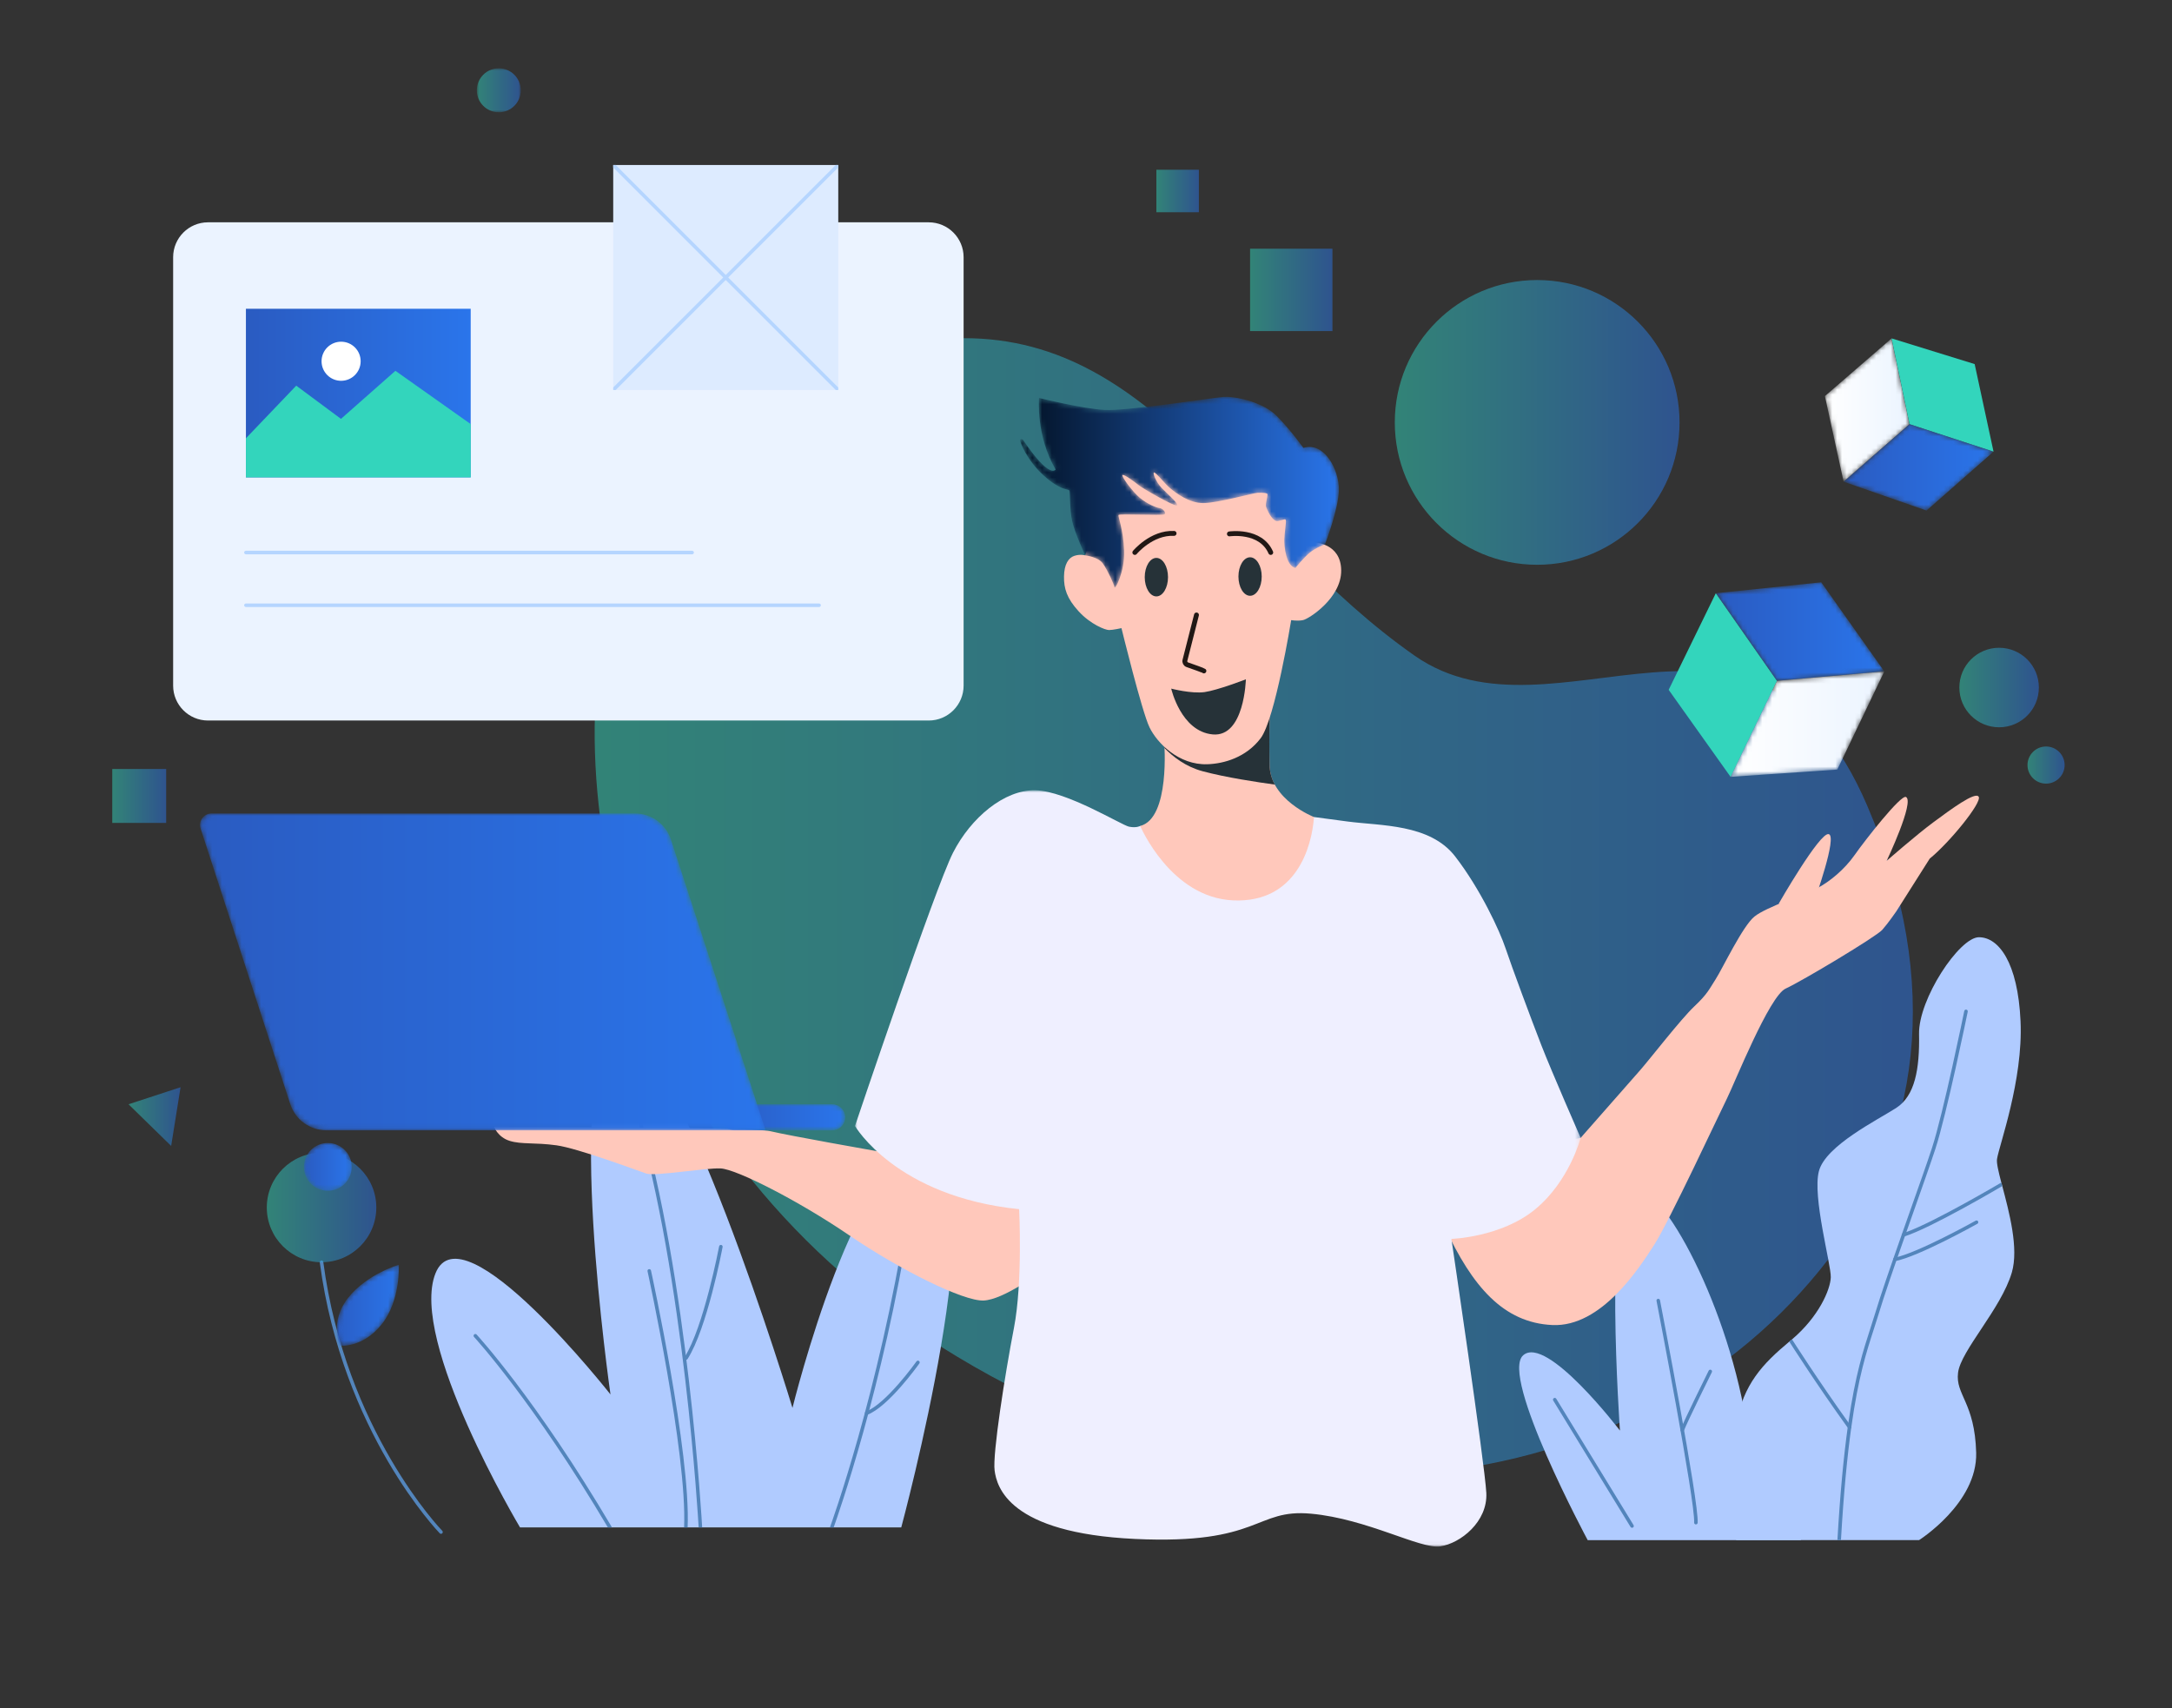 <?xml version="1.0" encoding="UTF-8"?>
<svg width="445px" height="350px" viewBox="0 0 445 350" version="1.1" xmlns="http://www.w3.org/2000/svg" xmlns:xlink="http://www.w3.org/1999/xlink">
    <rect x="0" y="0" width="445" height="350" fill="#333333" stroke="none"/>
    <title>编组 5</title>
    <defs>
        <linearGradient x1="100%" y1="50%" x2="0%" y2="50%" id="linearGradient-1">
            <stop stop-color="#2B75EB" offset="0%"></stop>
            <stop stop-color="#33D5BC" offset="100%"></stop>
        </linearGradient>
        <polygon id="path-2" points="0 -2.84217094e-14 148.671 -2.84217094e-14 148.671 154.955 0 154.955"></polygon>
        <path d="M2.667,0 C1.194,0 0,1.193 0,2.666 L0,2.666 C0,4.139 1.194,5.334 2.667,5.334 L2.667,5.334 L22.805,5.334 C24.278,5.334 25.472,4.139 25.472,2.666 L25.472,2.666 C25.472,1.193 24.278,0 22.805,0 L22.805,0 L2.667,0 Z" id="path-4"></path>
        <linearGradient x1="-0.002%" y1="49.992%" x2="100.001%" y2="49.992%" id="linearGradient-6">
            <stop stop-color="#2A5BC1" offset="0%"></stop>
            <stop stop-color="#2A75EB" offset="100%"></stop>
        </linearGradient>
        <path d="M2.377,0 C0.763,0 -0.382,1.575 0.119,3.109 L0.119,3.109 L18.48,59.541 C19.525,62.748 22.514,64.921 25.888,64.921 L25.888,64.921 L115.871,64.921 L96.496,5.379 C95.453,2.171 92.463,0 89.089,0 L89.089,0 L2.377,0 Z" id="path-7"></path>
        <linearGradient x1="7.85437914e-05%" y1="49.999%" x2="100%" y2="49.999%" id="linearGradient-9">
            <stop stop-color="#2A5BC1" offset="0%"></stop>
            <stop stop-color="#2A75EB" offset="100%"></stop>
        </linearGradient>
        <path d="M41.499,0.028 C38.996,0.263 21.904,2.922 17.366,2.688 L17.366,2.688 C12.83,2.453 3.873,0.224 3.873,0.224 L3.873,0.224 C3.873,0.224 3.208,8.007 7.275,14.89 L7.275,14.89 C7.275,14.89 6.141,17.042 0.587,8.79 L0.587,8.79 C0.587,8.79 0.04,8.438 0.001,8.867 L0.001,8.867 C-0.038,9.298 1.409,13.013 4.812,16.103 L4.812,16.103 C8.214,19.193 9.817,18.88 10.053,19.153 L10.053,19.153 C10.287,19.428 10.131,23.104 10.678,25.529 L10.678,25.529 C11.226,27.954 13.338,32.491 13.338,32.491 L13.338,32.491 C13.338,32.491 15.998,32.765 16.976,34.173 L16.976,34.173 C17.953,35.581 19.244,38.358 19.322,39.023 L19.322,39.023 C19.4,39.687 21.473,35.894 21.317,31.513 L21.317,31.513 C21.16,27.132 19.987,24.473 20.182,24.199 L20.182,24.199 C20.28,24.062 22.521,24.101 24.791,24.14 L24.791,24.14 C27.058,24.179 29.354,24.219 29.57,24.082 L29.57,24.082 C30,23.808 29.295,22.869 28.592,22.792 L28.592,22.792 C27.888,22.713 26.089,21.97 24.563,20.718 L24.563,20.718 C23.038,19.467 20.73,16.298 20.965,16.025 L20.965,16.025 C21.199,15.751 23.546,17.472 24.29,18.097 L24.29,18.097 C25.033,18.723 31.76,22.596 32.151,22.244 L32.151,22.244 C32.542,21.892 29.921,19.662 28.943,18.606 L28.943,18.606 C27.966,17.55 27.105,15.711 27.419,15.516 L27.419,15.516 C27.732,15.32 29.609,17.785 30.743,18.723 L30.743,18.723 C31.877,19.662 34.576,21.774 37.509,21.774 L37.509,21.774 C40.443,21.774 47.796,19.699 48.696,19.661 L48.696,19.661 C49.595,19.623 50.652,19.662 50.691,19.975 L50.691,19.975 C50.73,20.289 50.261,21.931 50.378,22.439 L50.378,22.439 C50.495,22.948 51.668,25.685 52.841,25.451 L52.841,25.451 C54.015,25.216 54.327,24.903 54.445,25.254 L54.445,25.254 C54.562,25.607 54.171,27.797 54.132,29.245 L54.132,29.245 C54.093,30.692 54.484,34.604 56.401,35.073 L56.401,35.073 C56.401,35.073 58.121,32.921 59.373,31.904 L59.373,31.904 C60.625,30.887 62.463,30.223 62.463,30.223 L62.463,30.223 C62.463,30.223 65.279,22.986 65.319,18.997 L65.319,18.997 C65.357,15.008 62.346,9.102 58.043,10.471 L58.043,10.471 C58.043,10.471 55.462,6.833 52.606,3.939 L52.606,3.939 C49.976,1.273 44.889,0 42.147,0 L42.147,0 C41.913,0 41.696,0.009 41.499,0.028" id="path-10"></path>
        <linearGradient x1="-6.18416974e-05%" y1="50%" x2="100%" y2="50%" id="linearGradient-12">
            <stop stop-color="#021123" offset="0%"></stop>
            <stop stop-color="#2A75EB" offset="100%"></stop>
        </linearGradient>
        <polygon id="path-13" points="0 2.238 12.528 20.186 34.521 18.262 21.6 0"></polygon>
        <linearGradient x1="-0.001%" y1="49.999%" x2="99.999%" y2="49.999%" id="linearGradient-15">
            <stop stop-color="#2A5BC1" offset="0%"></stop>
            <stop stop-color="#2A75EB" offset="100%"></stop>
        </linearGradient>
        <polygon id="path-16" points="9.505 1.924 0 21.6 21.875 20.108 31.497 0"></polygon>
        <linearGradient x1="0%" y1="49.997%" x2="99.999%" y2="49.997%" id="linearGradient-18">
            <stop stop-color="#FFFFFF" offset="0%"></stop>
            <stop stop-color="#EBF4FF" offset="100%"></stop>
        </linearGradient>
        <polygon id="path-19" points="4.1148542e-14 11.824 3.831 29.362 17.337 17.575 13.663 -4.1148542e-14"></polygon>
        <linearGradient x1="-0%" y1="49.999%" x2="99.998%" y2="49.999%" id="linearGradient-21">
            <stop stop-color="#FFFFFF" offset="0%"></stop>
            <stop stop-color="#EBF4FF" offset="100%"></stop>
        </linearGradient>
        <polygon id="path-22" points="0 11.786 16.986 17.704 30.72 5.63 13.506 0"></polygon>
        <linearGradient x1="-0%" y1="49.998%" x2="100.001%" y2="49.998%" id="linearGradient-24">
            <stop stop-color="#2A5BC1" offset="0%"></stop>
            <stop stop-color="#2A75EB" offset="100%"></stop>
        </linearGradient>
        <linearGradient x1="0%" y1="50%" x2="99.999%" y2="50%" id="linearGradient-25">
            <stop stop-color="#2A5BC1" offset="0%"></stop>
            <stop stop-color="#2A75EB" offset="100%"></stop>
        </linearGradient>
        <polygon id="path-26" points="0 0 9.004 0 9.004 9.004 0 9.004"></polygon>
        <linearGradient x1="100%" y1="50%" x2="0%" y2="50%" id="linearGradient-28">
            <stop stop-color="#2B75EB" offset="0%"></stop>
            <stop stop-color="#33D5BC" offset="100%"></stop>
        </linearGradient>
        <linearGradient x1="100%" y1="50%" x2="0%" y2="50%" id="linearGradient-29">
            <stop stop-color="#2B75EB" offset="0%"></stop>
            <stop stop-color="#33D5BC" offset="100%"></stop>
        </linearGradient>
        <linearGradient x1="100%" y1="50%" x2="0%" y2="50%" id="linearGradient-30">
            <stop stop-color="#2B75EB" offset="0%"></stop>
            <stop stop-color="#33D5BC" offset="100%"></stop>
        </linearGradient>
        <linearGradient x1="100%" y1="50%" x2="0%" y2="50%" id="linearGradient-31">
            <stop stop-color="#2B75EB" offset="0%"></stop>
            <stop stop-color="#33D5BC" offset="100%"></stop>
        </linearGradient>
        <linearGradient x1="100%" y1="50%" x2="0%" y2="50%" id="linearGradient-32">
            <stop stop-color="#2B75EB" offset="0%"></stop>
            <stop stop-color="#33D5BC" offset="100%"></stop>
        </linearGradient>
        <path d="M0,4.896 C0,7.599 2.192,9.792 4.896,9.792 L4.896,9.792 C7.6,9.792 9.792,7.599 9.792,4.896 L9.792,4.896 C9.792,2.191 7.6,0 4.896,0 L4.896,0 C2.192,0 0,2.191 0,4.896" id="path-33"></path>
        <linearGradient x1="-0.004%" y1="49.998%" x2="100%" y2="49.998%" id="linearGradient-35">
            <stop stop-color="#2A5BC1" offset="0%"></stop>
            <stop stop-color="#2A75EB" offset="100%"></stop>
        </linearGradient>
        <path d="M2.339,6.726 C-1.601,11.65 0.628,16.558 0.628,16.558 L0.628,16.558 C0.628,16.558 5.239,17.124 9.18,12.2 L9.18,12.2 C13.12,7.275 12.69,1.02871355e-14 12.69,1.02871355e-14 L12.69,1.02871355e-14 C12.69,1.02871355e-14 6.279,1.802 2.339,6.726" id="path-36"></path>
        <linearGradient x1="-0%" y1="50.001%" x2="100%" y2="50.001%" id="linearGradient-38">
            <stop stop-color="#2A5BC1" offset="0%"></stop>
            <stop stop-color="#2A75EB" offset="100%"></stop>
        </linearGradient>
        <linearGradient x1="100%" y1="50%" x2="0%" y2="50%" id="linearGradient-39">
            <stop stop-color="#2B75EB" offset="0%"></stop>
            <stop stop-color="#33D5BC" offset="100%"></stop>
        </linearGradient>
    </defs>
    <g id="官网一期" stroke="none" stroke-width="1" fill="none" fill-rule="evenodd">
        <g id="PEC-Hub" transform="translate(-1070, -125)">
            <g id="banner" transform="translate(0, 60)">
                <g id="编组-5" transform="translate(1070, 65)">
                    <rect id="矩形" fill="#D8D8D8" opacity="0" x="0" y="0" width="445" height="350"></rect>
                    <g id="编组" transform="translate(23, 14)">
                        <g transform="translate(65.366, 55.291)">
                            <path d="M40.106,124.798 C32.283,97.151 29.787,66.81 41.466,40.557 C56.173,7.499 84.089,0.876 107.043,0.04 C148.158,-1.46 165.616,39.989 201.453,65.042 C230.172,85.118 271.906,43.901 294.186,95.773 C309.892,132.343 304.867,164.474 286.202,188.738 C247.823,238.632 168.578,250.978 97.715,202.206 C66.913,181.006 47.322,150.306 40.106,124.798" id="Fill-1" fill-opacity="0.5" fill="url(#linearGradient-1)"></path>
                            <path d="M18.179,243.661 C18.179,243.661 -4.656,205.383 0.859,191.593 C6.375,177.804 36.711,216.413 36.711,216.413 C36.711,216.413 26.783,147.358 38.256,143.276 C49.728,139.195 73.997,219.171 73.997,219.171 C73.997,219.171 87.676,163.594 101.906,166.893 C116.137,170.193 96.281,243.661 96.281,243.661 L18.179,243.661 Z" id="Fill-3" fill="#B0CBFF"></path>
                            <path d="M36.178,243.662 C20.875,217.812 8.88,204.768 8.757,204.637 C8.62,204.493 8.627,204.261 8.779,204.123 C8.924,203.986 9.155,203.993 9.286,204.145 C9.409,204.275 21.52,217.436 36.91,243.474 C36.946,243.532 36.96,243.597 36.96,243.662 L36.178,243.662 Z" id="Fill-5" fill="#5385BC"></path>
                            <path d="M51.793,243.662 L51.793,243.648 C52.444,228.482 44.38,191.549 44.3,191.173 C44.257,190.977 44.38,190.789 44.575,190.746 C44.771,190.702 44.966,190.825 45.01,191.021 C45.089,191.39 53.168,228.395 52.516,243.662 L51.793,243.662 Z" id="Fill-7" fill="#5385BC"></path>
                            <path d="M54.775,243.662 C54.695,242.294 51.814,192.23 41.767,158.439 C41.716,158.243 41.825,158.047 42.013,157.99 C42.201,157.932 42.404,158.04 42.462,158.228 C52.618,192.403 55.47,243.135 55.492,243.641 L55.492,243.662 L54.775,243.662 Z" id="Fill-9" fill="#5385BC"></path>
                            <path d="M52.193,209.33 C52.126,209.33 52.059,209.312 51.999,209.273 C51.83,209.165 51.78,208.942 51.888,208.773 C55.815,202.616 58.939,186.231 58.97,186.066 C59.007,185.87 59.195,185.738 59.393,185.778 C59.589,185.815 59.719,186.004 59.681,186.201 C59.553,186.879 56.499,202.888 52.498,209.162 C52.43,209.27 52.312,209.33 52.193,209.33" id="Fill-11" fill="#5385BC"></path>
                            <path d="M81.689,243.662 C81.689,243.626 81.697,243.583 81.711,243.539 C81.813,243.264 91.694,216.067 97.354,180.227 C97.391,180.033 97.572,179.902 97.774,179.931 C97.97,179.96 98.1,180.148 98.071,180.343 C92.591,215.025 83.159,241.643 82.435,243.662 L81.689,243.662 Z" id="Fill-13" fill="#5385BC"></path>
                            <path d="M89.2,220.606 C89.055,220.606 88.917,220.517 88.862,220.373 C88.791,220.186 88.885,219.977 89.071,219.905 C93.203,218.333 99.344,209.728 99.405,209.642 C99.521,209.478 99.746,209.441 99.91,209.555 C100.072,209.671 100.111,209.897 99.995,210.06 C99.739,210.422 93.665,218.931 89.329,220.583 C89.286,220.598 89.243,220.606 89.2,220.606" id="Fill-15" fill="#5385BC"></path>
                            <path d="M236.919,246.262 C236.919,246.262 218.88,212.662 223.699,208.393 C228.519,204.124 243.529,223.816 243.529,223.816 C243.529,223.816 240.086,174.93 246.146,173.966 C252.205,173.002 266.113,198.891 269.693,223.954 C269.693,223.954 281.165,203.711 286.721,206.327 C292.277,208.943 288.835,229.738 280.572,246.262 L236.919,246.262 Z" id="Fill-17" fill="#B0CBFF"></path>
                            <path d="M321.863,173.72 C323.245,178.968 325.287,186.475 323.81,191.455 C321.609,198.89 313.35,207.431 312.799,211.97 C312.242,216.516 316.238,218.029 316.513,228.359 C316.788,238.689 304.808,246.261 304.808,246.261 L267.353,246.261 C267.353,246.261 265.841,230.704 267.353,222.438 C268.837,214.316 272.725,210.182 278.226,205.593 C278.32,205.52 278.415,205.441 278.509,205.361 C278.603,205.289 278.69,205.209 278.777,205.137 C284.235,200.504 286.631,194.996 286.725,192.418 C286.812,189.805 282.91,175.891 284.293,170.658 C285.668,165.431 296.273,160.197 300.124,157.715 C303.982,155.239 304.945,149.73 304.808,142.571 C304.67,135.411 313.075,122.736 317.078,122.736 C321.088,122.736 325.055,127.832 325.605,139.951 C326.155,152.068 321.197,165.431 320.784,168.183 C320.661,169.007 321.081,170.759 321.667,173.011 C321.732,173.242 321.797,173.481 321.863,173.72" id="Fill-19" fill="#B0CBFF"></path>
                            <path d="M290.931,223.125 C290.931,223.154 290.923,223.183 290.923,223.212 C290.902,223.292 290.851,223.371 290.779,223.422 C290.713,223.466 290.641,223.487 290.569,223.487 C290.46,223.487 290.344,223.437 290.279,223.335 C290.25,223.292 290.221,223.256 290.185,223.212 C283.858,214.417 278.596,206.179 278.226,205.593 C278.32,205.52 278.415,205.441 278.509,205.361 C278.603,205.289 278.69,205.209 278.777,205.137 C278.791,205.144 278.805,205.158 278.813,205.173 C278.863,205.253 284.01,213.338 290.337,222.17 C290.511,222.417 290.685,222.669 290.866,222.915 C290.909,222.981 290.931,223.053 290.931,223.125" id="Fill-21" fill="#5385BC"></path>
                            <path d="M246.008,243.733 C245.886,243.733 245.767,243.671 245.699,243.56 L229.863,217.671 C229.758,217.5 229.812,217.277 229.982,217.173 C230.153,217.068 230.376,217.122 230.48,217.293 L246.316,243.182 C246.421,243.353 246.367,243.575 246.196,243.68 C246.138,243.716 246.072,243.733 246.008,243.733" id="Fill-23" fill="#5385BC"></path>
                            <path d="M259.09,243.044 C259.082,243.044 259.074,243.044 259.066,243.044 C258.867,243.031 258.716,242.858 258.728,242.659 C258.998,238.485 251.103,197.656 251.023,197.243 C250.985,197.048 251.113,196.857 251.31,196.819 C251.504,196.784 251.696,196.91 251.734,197.106 C252.06,198.791 259.726,238.44 259.451,242.706 C259.438,242.897 259.279,243.044 259.09,243.044" id="Fill-25" fill="#5385BC"></path>
                            <path d="M256.299,224.071 C256.256,224.071 256.212,224.063 256.168,224.047 C255.982,223.974 255.889,223.764 255.962,223.578 C256.748,221.552 261.508,211.945 261.71,211.538 C261.799,211.358 262.017,211.285 262.196,211.373 C262.375,211.462 262.448,211.68 262.359,211.858 C262.31,211.958 257.411,221.844 256.637,223.84 C256.581,223.984 256.444,224.071 256.299,224.071" id="Fill-27" fill="#5385BC"></path>
                            <path d="M314.783,137.996 C314.739,138.206 310.476,159.018 308.145,166.141 C307.196,169.029 305.495,173.843 303.693,178.946 C303.208,180.322 302.708,181.733 302.209,183.145 C302.107,183.435 302.006,183.724 301.905,184.013 C299.733,190.181 297.612,196.313 296.512,199.996 C296.201,201.032 295.868,202.053 295.52,203.117 C294.065,207.613 292.371,212.803 290.931,223.126 C290.923,223.155 290.923,223.184 290.916,223.219 C290.113,229.025 289.374,236.445 288.81,246.261 L288.086,246.261 L288.086,246.239 C288.65,236.445 289.381,229.025 290.185,223.212 C290.236,222.857 290.286,222.51 290.337,222.169 C291.763,212.354 293.406,207.293 294.832,202.892 C295.173,201.835 295.506,200.822 295.817,199.787 C296.932,196.059 299.089,189.848 301.282,183.608 C301.289,183.579 301.297,183.557 301.311,183.528 C301.883,181.907 302.455,180.278 303.012,178.7 C304.815,173.611 306.516,168.797 307.457,165.916 C309.774,158.829 314.03,138.061 314.073,137.851 C314.117,137.655 314.305,137.525 314.501,137.569 C314.696,137.612 314.826,137.8 314.783,137.996" id="Fill-29" fill="#5385BC"></path>
                            <path d="M321.863,173.72 C320.596,174.465 307.356,182.241 301.905,184.013 C301.847,184.035 301.789,184.057 301.731,184.071 C301.695,184.079 301.659,184.086 301.623,184.086 C301.471,184.086 301.326,183.984 301.282,183.832 C301.253,183.753 301.261,183.673 301.282,183.608 C301.311,183.499 301.398,183.405 301.514,183.376 C301.731,183.311 301.963,183.232 302.209,183.145 C308.065,181.024 321.436,173.133 321.58,173.046 C321.609,173.025 321.638,173.017 321.667,173.011 C321.732,173.242 321.797,173.481 321.863,173.72" id="Fill-31" fill="#5385BC"></path>
                            <path d="M299.87,189.101 C299.699,189.101 299.548,188.981 299.515,188.808 C299.477,188.612 299.605,188.422 299.801,188.384 C304.453,187.479 316.293,180.877 316.411,180.811 C316.586,180.715 316.807,180.775 316.904,180.95 C317.002,181.124 316.939,181.345 316.765,181.443 C316.274,181.717 304.704,188.168 299.939,189.094 C299.916,189.099 299.892,189.101 299.87,189.101" id="Fill-33" fill="#5385BC"></path>
                            <path d="M12.85,161.564 C12.85,161.564 13.611,163.694 16.045,164.455 C18.48,165.216 21.219,164.759 25.632,165.368 C30.045,165.977 42.219,170.542 44.045,171.151 C45.871,171.759 56.066,169.972 59.262,170.105 C62.457,170.237 75.088,176.629 85.587,183.78 C96.087,190.932 109.022,197.324 113.131,197.172 C117.239,197.02 124.696,191.389 124.696,191.389 L126.065,170.105 L91.26,166.565 C91.26,166.565 73.262,163.39 69.457,162.477 C65.653,161.564 12.85,161.564 12.85,161.564" id="Fill-35" fill="#FFC8BB"></path>
                            <path d="M306.996,106.63 L300.149,117.434 C300.149,117.434 298.475,119.869 297.257,121.239 C296.04,122.608 280.823,131.738 277.475,133.26 C274.127,134.782 266.975,152.738 265.454,155.781 C263.932,158.825 253.585,181.042 250.541,185.76 C247.498,190.477 239.737,202.65 229.693,202.193 C219.65,201.737 213.259,194.281 207.628,182.107 C201.999,169.933 235.476,163.847 235.476,163.847 C235.476,163.847 245.519,152.433 247.65,149.999 C249.78,147.564 256.019,139.499 258.758,136.912 C261.498,134.326 261.802,133.412 263.171,131.282 C264.541,129.151 268.65,120.478 271.084,118.499 C273.519,116.521 281.888,113.782 284.171,112.565 C286.453,111.348 289.497,108.913 291.627,105.869 C293.758,102.825 301.09,93.481 302.127,94 C303.953,94.913 298.171,107.087 298.171,107.087 C298.171,107.087 304.257,101.761 307.757,99.173 C311.257,96.587 316.431,92.741 317.04,93.979 C317.649,95.217 311.105,103.282 306.996,106.63" id="Fill-37" fill="#FFC8BB"></path>
                            <g transform="translate(86.805, 92.627)">
                                <mask id="mask-3" fill="white">
                                    <use xlink:href="#path-2"></use>
                                </mask>
                                <g id="Clip-40"></g>
                                <path d="M33.63,85.828 C33.63,85.828 34.391,100.741 32.565,110.175 C30.739,119.61 28.151,136.044 28.608,139.392 C29.065,142.74 31.499,152.174 57.369,153.392 C83.238,154.61 81.868,147.153 93.434,148.219 C104.998,149.283 115.803,155.522 119.911,154.914 C124.019,154.305 129.65,149.892 129.346,143.958 C129.041,138.023 122.194,91.915 122.194,91.915 C122.194,91.915 132.389,91.61 139.389,85.828 C146.388,80.045 148.671,71.22 148.671,71.22 C148.671,71.22 142.736,57.676 140.606,52.198 C138.476,46.72 134.52,36.068 133.302,32.416 C132.084,28.764 128.128,20.242 122.955,13.546 C117.781,6.851 107.738,7.307 100.89,6.395 L94.042,5.481 C94.042,5.481 86.434,12.177 77.151,11.873 C67.869,11.569 58.434,7.307 58.434,7.307 C58.434,7.307 57.673,7.764 56.152,7.46 C54.629,7.155 43.369,0.155 36.978,0.003 C30.587,-0.149 23.739,5.634 20.087,12.786 C16.435,19.938 0,68.784 0,68.784 C0,68.784 8.37,83.241 33.63,85.828" id="Fill-39" fill="#EFEFFF" mask="url(#mask-3)"></path>
                            </g>
                            <path d="M276.01,115.938 C276.01,115.938 284.475,101.152 286.301,101.608 C288.128,102.065 283.41,115.151 283.41,115.151 L276.01,115.938 Z" id="Fill-41" fill="#FFC8BB"></path>
                        </g>
                        <g transform="translate(124.692, 212.252)">
                            <mask id="mask-5" fill="white">
                                <use xlink:href="#path-4"></use>
                            </mask>
                            <g id="Clip-44"></g>
                            <path d="M2.667,0 C1.194,0 0,1.193 0,2.666 L0,2.666 C0,4.139 1.194,5.334 2.667,5.334 L2.667,5.334 L22.805,5.334 C24.278,5.334 25.472,4.139 25.472,2.666 L25.472,2.666 C25.472,1.193 24.278,0 22.805,0 L22.805,0 L2.667,0 Z" id="Fill-43" fill="url(#linearGradient-6)" mask="url(#mask-5)"></path>
                        </g>
                        <g transform="translate(17.982, 152.665)">
                            <mask id="mask-8" fill="white">
                                <use xlink:href="#path-7"></use>
                            </mask>
                            <g id="Clip-46"></g>
                            <path d="M2.377,0 C0.763,0 -0.382,1.575 0.119,3.109 L0.119,3.109 L18.48,59.541 C19.525,62.748 22.514,64.921 25.888,64.921 L25.888,64.921 L115.871,64.921 L96.496,5.379 C95.453,2.171 92.463,0 89.089,0 L89.089,0 L2.377,0 Z" id="Fill-45" fill="url(#linearGradient-9)" mask="url(#mask-8)"></path>
                        </g>
                        <g transform="translate(194.992, 79.926)">
                            <path d="M20.536,58.199 C20.536,58.199 21.8,73.722 15.613,75.299 C15.613,75.299 21.845,90.019 34.71,90.552 C47.575,91.087 50.777,79.633 51.221,73.474 C51.221,73.474 42.278,69.992 42.12,62.867 C41.956,55.447 42.204,51.706 42.204,51.706 L20.536,58.199 Z" id="Fill-47" fill="#FFC8BB"></path>
                            <path d="M43.196,66.826 C42.566,65.661 42.153,64.343 42.121,62.867 C41.956,55.446 42.204,51.706 42.204,51.706 L20.536,58.199 C20.536,58.199 20.57,58.629 20.6,59.342 C22.308,61.112 24.904,63.152 28.396,64.09 C33.154,65.368 39.681,66.349 43.196,66.826" id="Fill-49" fill="#263238"></path>
                            <path d="M29.375,62.658 C32.815,62.544 37.315,61.25 40.287,57.338 C43.26,53.428 46.545,33.128 46.545,33.128 C46.545,33.128 47.797,33.363 48.97,33.128 C50.144,32.894 56.832,28.63 56.793,22.959 C56.753,17.287 51.221,17.21 51.221,17.21 L46.35,10.404 L43.69,5.633 L28.319,4.303 L18.345,0 L8.646,1.486 L6.729,12.321 L4.343,19.869 C4.343,19.869 3.405,19.556 2.153,19.948 C0.902,20.338 0.041,21.707 0.002,24.172 C-0.037,26.635 0.57,28.67 3.004,31.329 C5.438,33.988 8.45,35.162 9.232,35.162 C10.015,35.162 11.774,34.771 11.774,34.771 C11.774,34.771 15.96,51.902 17.524,55.109 C19.089,58.317 23.509,62.854 29.375,62.658" id="Fill-51" fill="#FFC8BB"></path>
                        </g>
                        <g transform="translate(185.997, 67.304)">
                            <mask id="mask-11" fill="white">
                                <use xlink:href="#path-10"></use>
                            </mask>
                            <g id="Clip-54"></g>
                            <path d="M41.499,0.028 C38.996,0.263 21.904,2.922 17.366,2.688 L17.366,2.688 C12.83,2.453 3.873,0.224 3.873,0.224 L3.873,0.224 C3.873,0.224 3.208,8.007 7.275,14.89 L7.275,14.89 C7.275,14.89 6.141,17.042 0.587,8.79 L0.587,8.79 C0.587,8.79 0.04,8.438 0.001,8.867 L0.001,8.867 C-0.038,9.298 1.409,13.013 4.812,16.103 L4.812,16.103 C8.214,19.193 9.817,18.88 10.053,19.153 L10.053,19.153 C10.287,19.428 10.131,23.104 10.678,25.529 L10.678,25.529 C11.226,27.954 13.338,32.491 13.338,32.491 L13.338,32.491 C13.338,32.491 15.998,32.765 16.976,34.173 L16.976,34.173 C17.953,35.581 19.244,38.358 19.322,39.023 L19.322,39.023 C19.4,39.687 21.473,35.894 21.317,31.513 L21.317,31.513 C21.16,27.132 19.987,24.473 20.182,24.199 L20.182,24.199 C20.28,24.062 22.521,24.101 24.791,24.14 L24.791,24.14 C27.058,24.179 29.354,24.219 29.57,24.082 L29.57,24.082 C30,23.808 29.295,22.869 28.592,22.792 L28.592,22.792 C27.888,22.713 26.089,21.97 24.563,20.718 L24.563,20.718 C23.038,19.467 20.73,16.298 20.965,16.025 L20.965,16.025 C21.199,15.751 23.546,17.472 24.29,18.097 L24.29,18.097 C25.033,18.723 31.76,22.596 32.151,22.244 L32.151,22.244 C32.542,21.892 29.921,19.662 28.943,18.606 L28.943,18.606 C27.966,17.55 27.105,15.711 27.419,15.516 L27.419,15.516 C27.732,15.32 29.609,17.785 30.743,18.723 L30.743,18.723 C31.877,19.662 34.576,21.774 37.509,21.774 L37.509,21.774 C40.443,21.774 47.796,19.699 48.696,19.661 L48.696,19.661 C49.595,19.623 50.652,19.662 50.691,19.975 L50.691,19.975 C50.73,20.289 50.261,21.931 50.378,22.439 L50.378,22.439 C50.495,22.948 51.668,25.685 52.841,25.451 L52.841,25.451 C54.015,25.216 54.327,24.903 54.445,25.254 L54.445,25.254 C54.562,25.607 54.171,27.797 54.132,29.245 L54.132,29.245 C54.093,30.692 54.484,34.604 56.401,35.073 L56.401,35.073 C56.401,35.073 58.121,32.921 59.373,31.904 L59.373,31.904 C60.625,30.887 62.463,30.223 62.463,30.223 L62.463,30.223 C62.463,30.223 65.279,22.986 65.319,18.997 L65.319,18.997 C65.357,15.008 62.346,9.102 58.043,10.471 L58.043,10.471 C58.043,10.471 55.462,6.833 52.606,3.939 L52.606,3.939 C49.976,1.273 44.889,0 42.147,0 L42.147,0 C41.913,0 41.696,0.009 41.499,0.028" id="Fill-53" fill="url(#linearGradient-12)" mask="url(#mask-11)"></path>
                        </g>
                        <g transform="translate(209.505, 95.277)">
                            <path d="M0,3.915 C0,3.915 3.424,-0.219 8.04,0.009" id="Stroke-55" stroke="#211815" stroke-linecap="round" stroke-linejoin="round"></path>
                            <path d="M19.376,0.111 C19.376,0.111 25.767,-0.828 27.846,3.915" id="Stroke-57" stroke="#211815" stroke-linecap="round" stroke-linejoin="round"></path>
                            <path d="M12.63,16.723 L10.267,26.009 C10.169,26.393 10.378,26.788 10.753,26.919 C11.873,27.309 14.039,28.074 14.151,28.186" id="Stroke-59" stroke="#211815" stroke-linecap="round" stroke-linejoin="round"></path>
                            <path d="M7.456,31.813 C7.456,31.813 11.641,32.904 14.303,32.522 C16.967,32.142 22.749,29.91 22.749,29.91 C22.749,29.91 22.47,41.805 15.952,41.196 C9.435,40.588 7.456,31.813 7.456,31.813" id="Fill-61" fill="#263238"></path>
                            <path d="M6.797,8.975 C6.797,11.153 5.73,12.918 4.413,12.918 C3.096,12.918 2.029,11.153 2.029,8.975 C2.029,6.796 3.096,5.032 4.413,5.032 C5.73,5.032 6.797,6.796 6.797,8.975" id="Fill-63" fill="#263238"></path>
                            <path d="M25.995,8.848 C25.995,11.026 24.928,12.791 23.612,12.791 C22.295,12.791 21.227,11.026 21.227,8.848 C21.227,6.67 22.295,4.904 23.612,4.904 C24.928,4.904 25.995,6.67 25.995,8.848" id="Fill-65" fill="#263238"></path>
                            <polygon id="Fill-67" fill="#33D5BC" points="119.032 12.265 109.371 32.06 122.055 49.89 131.559 30.214"></polygon>
                        </g>
                        <g transform="translate(328.537, 105.304)">
                            <mask id="mask-14" fill="white">
                                <use xlink:href="#path-13"></use>
                            </mask>
                            <g id="Clip-70"></g>
                            <polygon id="Fill-69" fill="url(#linearGradient-15)" mask="url(#mask-14)" points="0 2.238 12.528 20.186 34.521 18.262 21.6 0"></polygon>
                        </g>
                        <g transform="translate(331.56, 123.566)">
                            <mask id="mask-17" fill="white">
                                <use xlink:href="#path-16"></use>
                            </mask>
                            <g id="Clip-72"></g>
                            <polygon id="Fill-71" fill="url(#linearGradient-18)" mask="url(#mask-17)" points="9.505 1.924 0 21.6 21.875 20.108 31.497 0"></polygon>
                        </g>
                        <g transform="translate(350.887, 55.331)">
                            <mask id="mask-20" fill="white">
                                <use xlink:href="#path-19"></use>
                            </mask>
                            <g id="Clip-74"></g>
                            <polygon id="Fill-73" fill="url(#linearGradient-21)" mask="url(#mask-20)" points="4.1148542e-14 11.824 3.831 29.362 17.337 17.575 13.663 -4.1148542e-14"></polygon>
                        </g>
                        <polygon id="Fill-75" fill="#33D5BC" points="381.568 60.596 364.55 55.331 368.223 72.906 385.437 78.535"></polygon>
                        <g transform="translate(354.718, 72.906)">
                            <mask id="mask-23" fill="white">
                                <use xlink:href="#path-22"></use>
                            </mask>
                            <g id="Clip-78"></g>
                            <polygon id="Fill-77" fill="url(#linearGradient-24)" mask="url(#mask-23)" points="0 11.786 16.986 17.704 30.72 5.63 13.506 0"></polygon>
                        </g>
                        <path d="M167.273,133.626 L19.622,133.626 C15.673,133.626 12.472,130.424 12.472,126.474 L12.472,38.701 C12.472,34.751 15.673,31.55 19.622,31.55 L167.273,31.55 C171.222,31.55 174.424,34.751 174.424,38.701 L174.424,126.474 C174.424,130.424 171.222,133.626 167.273,133.626" id="Fill-79" fill="#EBF3FF"></path>
                        <polygon id="Fill-81" fill="url(#linearGradient-25)" points="27.384 83.801 73.436 83.801 73.436 49.263 27.384 49.263"></polygon>
                        <g>
                            <polygon id="Fill-83" fill="#33D5BC" points="73.436 83.801 27.384 83.801 27.384 75.802 37.696 65.016 46.859 71.822 58.012 61.975 73.436 72.888"></polygon>
                            <path d="M50.891,60.015 C50.891,62.228 49.097,64.021 46.885,64.021 C44.673,64.021 42.88,62.228 42.88,60.015 C42.88,57.803 44.673,56.01 46.885,56.01 C49.097,56.01 50.891,57.803 50.891,60.015" id="Fill-85" fill="#FFFFFF"></path>
                            <path d="M118.805,99.57 L27.384,99.57 C27.184,99.57 27.022,99.408 27.022,99.208 C27.022,99.008 27.184,98.846 27.384,98.846 L118.805,98.846 C119.005,98.846 119.167,99.008 119.167,99.208 C119.167,99.408 119.005,99.57 118.805,99.57" id="Fill-87" fill="#B5D5FF"></path>
                            <path d="M144.815,110.37 L27.385,110.37 C27.184,110.37 27.023,110.208 27.023,110.008 C27.023,109.808 27.184,109.646 27.385,109.646 L144.815,109.646 C145.015,109.646 145.177,109.808 145.177,110.008 C145.177,110.208 145.015,110.37 144.815,110.37" id="Fill-89" fill="#B5D5FF"></path>
                            <polygon id="Fill-91" fill="#DDEBFF" points="102.637 65.91 148.742 65.91 148.742 19.806 102.637 19.806"></polygon>
                            <polygon id="Fill-93" fill="#B5D5FF" points="148.742 65.397 148.742 65.911 148.235 65.911 125.686 43.368 102.637 20.319 102.637 19.806 103.151 19.806 125.686 42.34 126.2 42.854"></polygon>
                            <polygon id="Fill-95" fill="#B5D5FF" points="148.742 19.806 148.742 20.312 126.2 42.854 125.686 43.368 103.144 65.91 102.637 65.91 102.637 65.389 125.172 42.854 125.686 42.34 148.228 19.806"></polygon>
                            <g transform="translate(74.691, 0)">
                                <mask id="mask-27" fill="white">
                                    <use xlink:href="#path-26"></use>
                                </mask>
                                <g id="Clip-98"></g>
                                <path d="M9.004,4.502 C9.004,6.989 6.988,9.004 4.502,9.004 C2.015,9.004 0,6.989 0,4.502 C0,2.015 2.015,-0.001 4.502,-0.001 C6.988,-0.001 9.004,2.015 9.004,4.502" id="Fill-97" fill-opacity="0.5" fill="url(#linearGradient-28)" mask="url(#mask-27)"></path>
                            </g>
                            <polygon id="Fill-99" fill-opacity="0.5" fill="url(#linearGradient-29)" points="0 154.604 11.045 154.604 11.045 143.558 0 143.558"></polygon>
                            <polygon id="Fill-101" fill-opacity="0.5" fill="url(#linearGradient-30)" points="213.917 29.483 222.622 29.483 222.622 20.778 213.917 20.778"></polygon>
                            <polygon id="Fill-102" fill-opacity="0.5" fill="url(#linearGradient-31)" points="233.116 53.832 249.987 53.832 249.987 36.96 233.116 36.96"></polygon>
                            <path d="M321.104,72.546 C321.104,88.656 308.044,101.716 291.935,101.716 C275.825,101.716 262.765,88.656 262.765,72.546 C262.765,56.436 275.825,43.377 291.935,43.377 C308.044,43.377 321.104,56.436 321.104,72.546" id="Fill-103" fill-opacity="0.5" fill="url(#linearGradient-30)"></path>
                            <path d="M67.356,300.264 C67.262,300.264 67.168,300.228 67.097,300.156 C66.898,299.953 47.114,279.455 42.521,244.667 C42.494,244.469 42.634,244.287 42.833,244.261 C43.03,244.237 43.212,244.373 43.239,244.572 C47.799,279.109 67.417,299.447 67.614,299.648 C67.754,299.791 67.752,300.02 67.609,300.16 C67.539,300.229 67.447,300.264 67.356,300.264" id="Fill-104" fill="#5385BC"></path>
                            <path d="M394.723,126.865 C394.723,131.364 391.077,135.01 386.579,135.01 C382.08,135.01 378.433,131.364 378.433,126.865 C378.433,122.367 382.08,118.721 386.579,118.721 C391.077,118.721 394.723,122.367 394.723,126.865" id="Fill-105" fill-opacity="0.5" fill="url(#linearGradient-32)"></path>
                            <path d="M54.097,233.402 C54.097,239.598 49.075,244.619 42.879,244.619 C36.684,244.619 31.662,239.598 31.662,233.402 C31.662,227.206 36.684,222.184 42.879,222.184 C49.075,222.184 54.097,227.206 54.097,233.402" id="Fill-106" fill-opacity="0.5" fill="url(#linearGradient-30)"></path>
                        </g>
                        <g transform="translate(39.269, 220.186)">
                            <mask id="mask-34" fill="white">
                                <use xlink:href="#path-33"></use>
                            </mask>
                            <g id="Clip-108"></g>
                            <path d="M0,4.896 C0,7.599 2.192,9.792 4.896,9.792 L4.896,9.792 C7.6,9.792 9.792,7.599 9.792,4.896 L9.792,4.896 C9.792,2.191 7.6,0 4.896,0 L4.896,0 C2.192,0 0,2.191 0,4.896" id="Fill-107" fill="url(#linearGradient-35)" mask="url(#mask-34)"></path>
                        </g>
                        <path d="M400,142.751 C400,144.85 398.297,146.553 396.198,146.553 C394.098,146.553 392.396,144.85 392.396,142.751 C392.396,140.651 394.098,138.949 396.198,138.949 C398.297,138.949 400,140.651 400,142.751" id="Fill-109" fill-opacity="0.5" fill="url(#linearGradient-30)"></path>
                        <g transform="translate(46.012, 245.149)">
                            <mask id="mask-37" fill="white">
                                <use xlink:href="#path-36"></use>
                            </mask>
                            <g id="Clip-112"></g>
                            <path d="M2.339,6.726 C-1.601,11.65 0.628,16.558 0.628,16.558 L0.628,16.558 C0.628,16.558 5.239,17.124 9.18,12.2 L9.18,12.2 C13.12,7.275 12.69,1.02871355e-14 12.69,1.02871355e-14 L12.69,1.02871355e-14 C12.69,1.02871355e-14 6.279,1.802 2.339,6.726" id="Fill-111" fill="url(#linearGradient-38)" mask="url(#mask-37)"></path>
                        </g>
                        <polygon id="Fill-113" fill-opacity="0.5" fill="url(#linearGradient-39)" points="3.333 212.251 13.993 208.762 12.066 220.783"></polygon>
                    </g>
                </g>
            </g>
        </g>
    </g>
</svg>